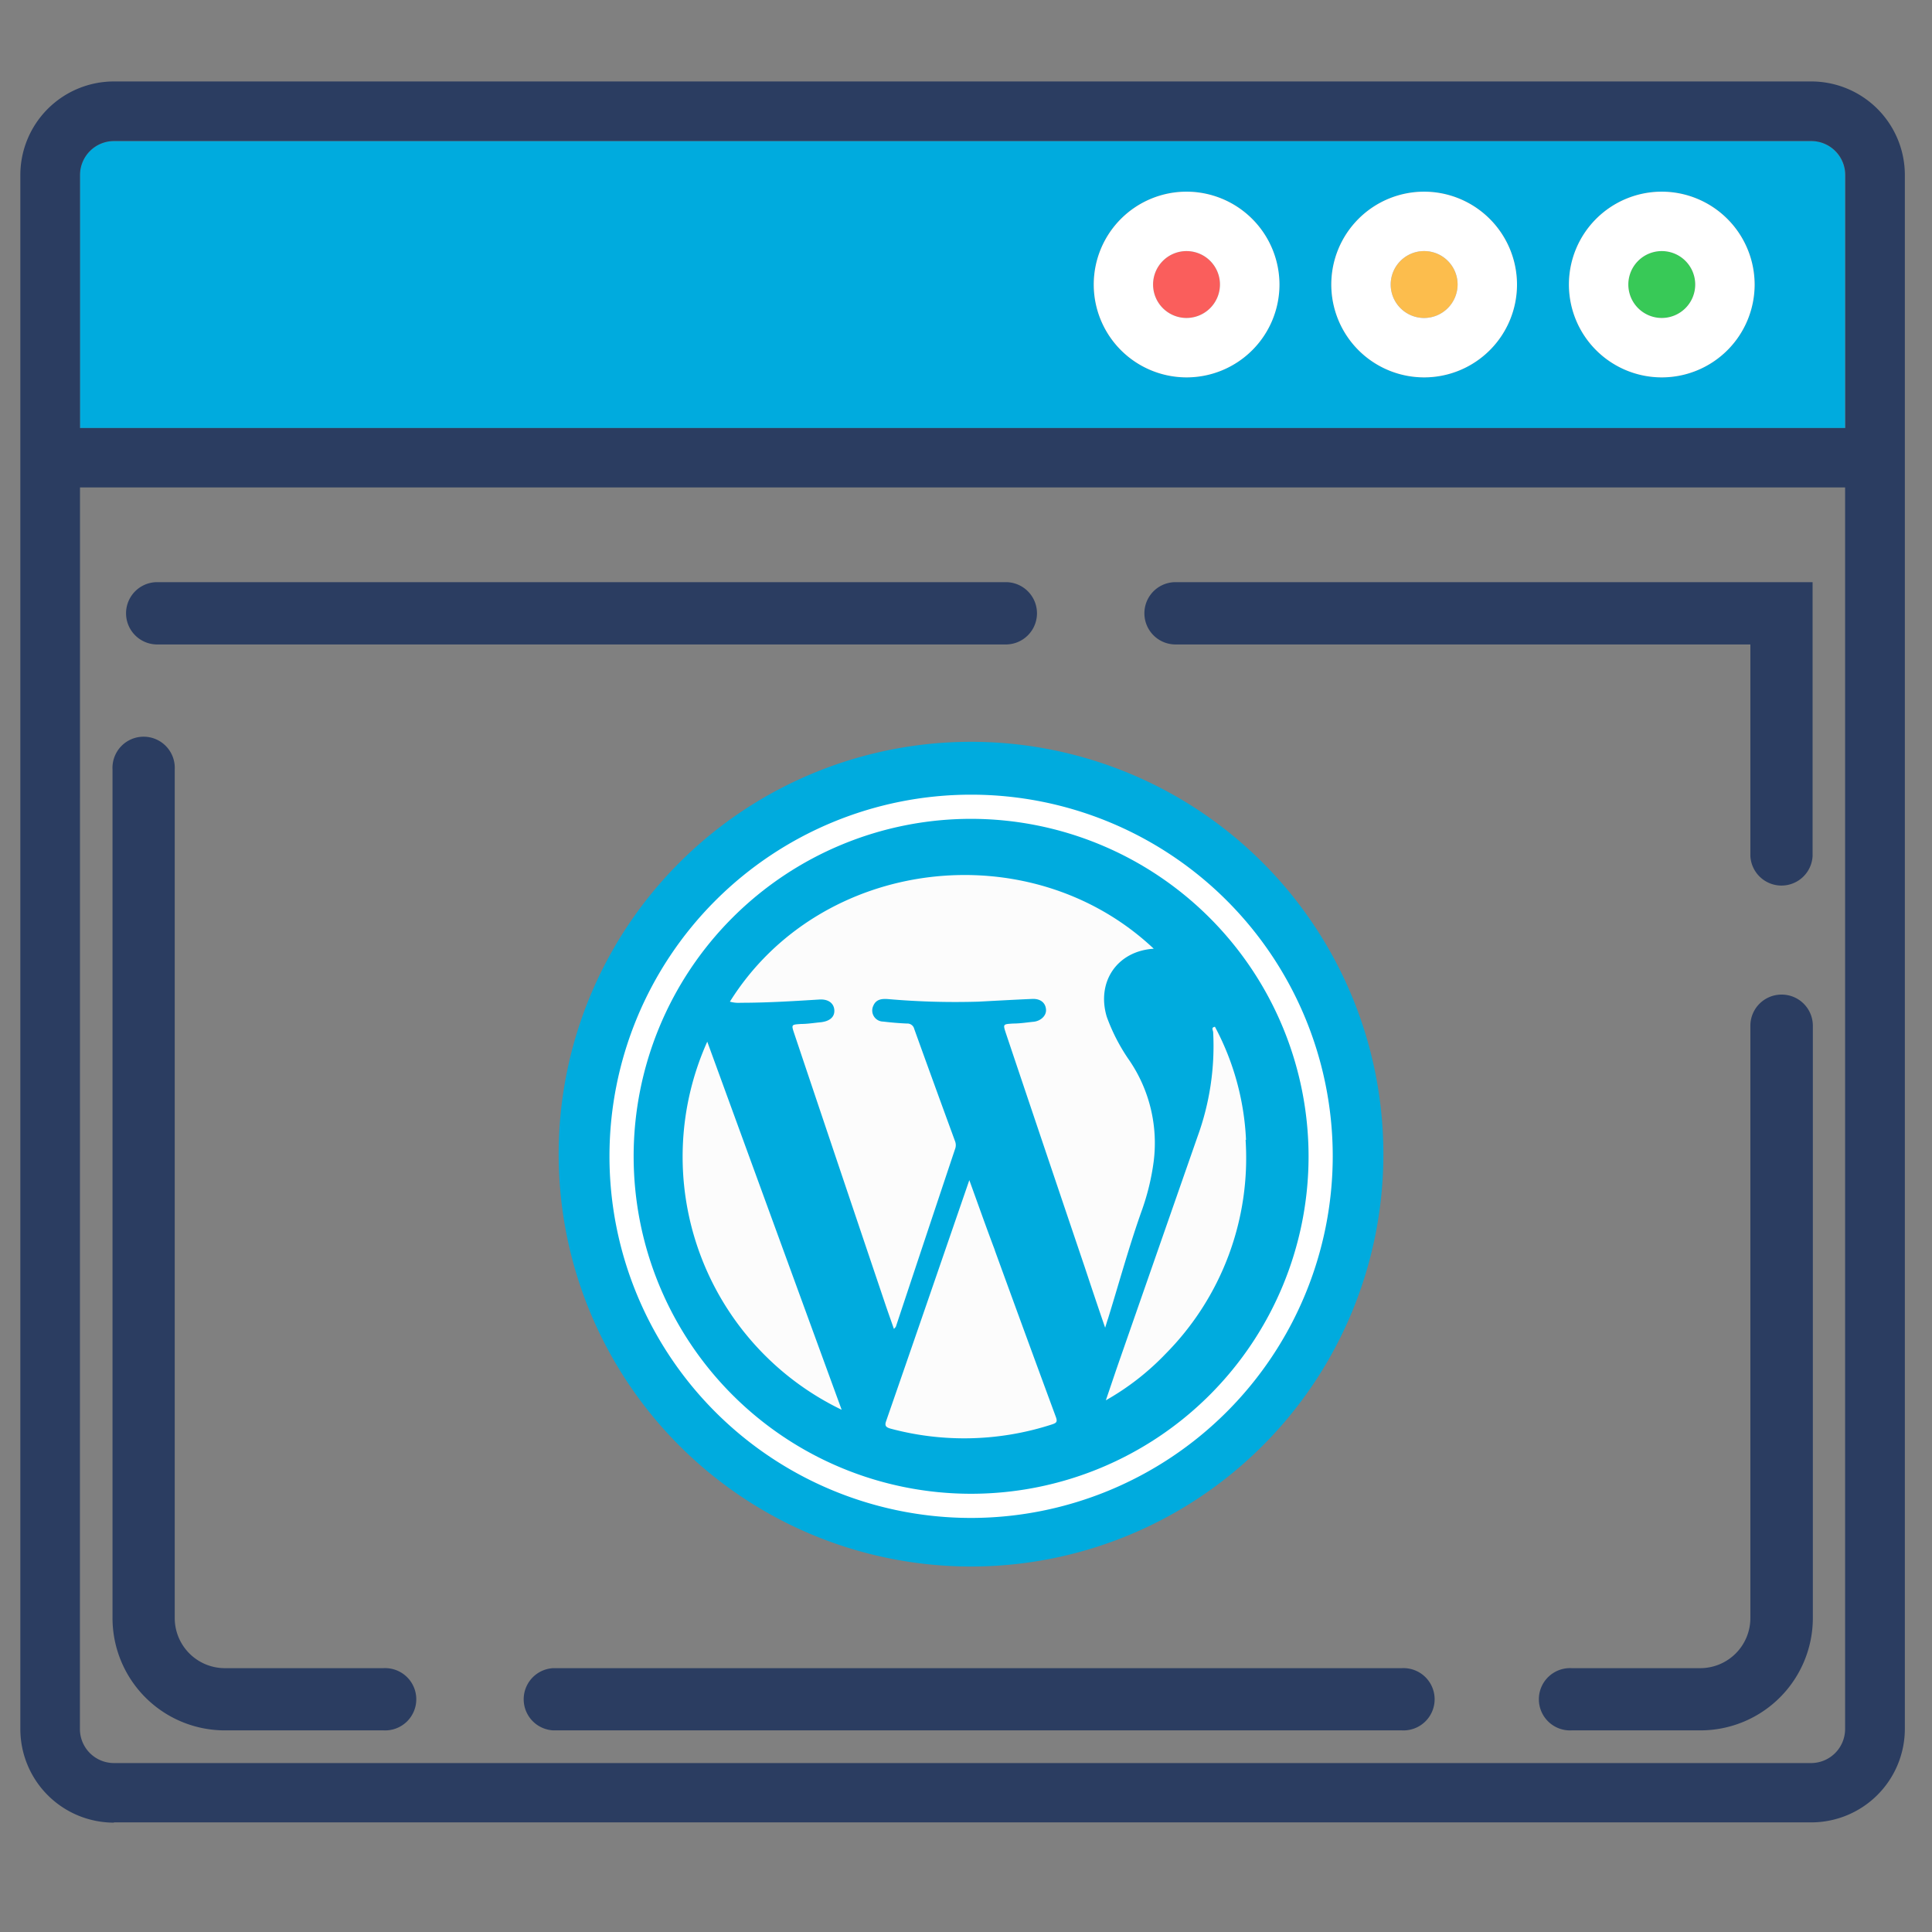 <svg id="Layer_1" data-name="Layer 1" xmlns="http://www.w3.org/2000/svg" xmlns:xlink="http://www.w3.org/1999/xlink" viewBox="0 0 227 227"><rect x="0" y="0" width="227" height="227" fill="#808080" stroke="none"/><defs><style>.cls-1{fill:none;}.cls-2{clip-path:url(#clip-path);}.cls-3{fill:#38c957;}.cls-4{fill:#00abde;}.cls-5{fill:#fcbd4d;}.cls-6{fill:#fa5e5c;}.cls-7{fill:#2b3d61;}.cls-8{fill:#fff;}.cls-9{fill:#fcfcfc;}</style><clipPath id="clip-path"><rect class="cls-1" x="2.42" y="9.6" width="221.36" height="204.52"/></clipPath></defs><rect class="cls-1" width="227" height="227"/><g class="cls-2"><path class="cls-3" d="M195.25,29.5a3.93,3.93,0,1,0,3.93,3.93,3.94,3.94,0,0,0-3.93-3.93"/><path class="cls-4" d="M216.79,20.57a4,4,0,0,0-4-4H13.39a4,4,0,0,0-4,4V50.29H216.79ZM139.41,44.34a10.91,10.91,0,1,1,10.91-10.91,10.91,10.91,0,0,1-10.91,10.91m27.92,0a10.91,10.91,0,1,1,10.91-10.91,10.92,10.92,0,0,1-10.91,10.91m27.92,0a10.91,10.91,0,1,1,10.91-10.91,10.92,10.92,0,0,1-10.91,10.91"/><path class="cls-5" d="M167.33,29.5a3.93,3.93,0,1,0,3.93,3.93,3.94,3.94,0,0,0-3.93-3.93"/><path class="cls-6" d="M139.41,29.5a3.93,3.93,0,1,0,3.93,3.93,3.94,3.94,0,0,0-3.93-3.93"/><path class="cls-7" d="M26.42,203.31H45.06a3.66,3.66,0,1,0,0-7.31H26.42a5.89,5.89,0,0,1-5.89-5.88V90.41a3.66,3.66,0,1,0-7.31,0v99.71a13.2,13.2,0,0,0,13.2,13.19"/><path class="cls-7" d="M209.31,116.86a3.66,3.66,0,0,0-3.65,3.66v69.6a5.89,5.89,0,0,1-5.89,5.88H184.66a3.66,3.66,0,1,0,0,7.31h15.11A13.21,13.21,0,0,0,213,190.12v-69.6a3.66,3.66,0,0,0-3.66-3.66"/><path class="cls-7" d="M18.47,75.72h99.71a3.66,3.66,0,0,0,0-7.32H18.47a3.66,3.66,0,0,0,0,7.32"/><path class="cls-7" d="M164.71,196H65a3.66,3.66,0,0,0,0,7.31h99.71a3.66,3.66,0,1,0,0-7.31"/><path class="cls-7" d="M13.39,214.12H212.81a11,11,0,0,0,11-11V20.57a11,11,0,0,0-11-11H13.39a11,11,0,0,0-11,11V203.15a11,11,0,0,0,11,11M9.4,20.57a4,4,0,0,1,4-4H212.81a4,4,0,0,1,4,4V50.29H9.4Zm0,36.7H216.79V203.15a4,4,0,0,1-4,4H13.39a4,4,0,0,1-4-4Z"/><path class="cls-7" d="M138.12,75.72h67.54v24.86a3.66,3.66,0,0,0,7.31,0V68.4H138.12a3.66,3.66,0,0,0,0,7.32"/><path class="cls-8" d="M167.33,22.52a10.91,10.91,0,1,0,10.91,10.91,10.93,10.93,0,0,0-10.91-10.91m0,14.84a3.93,3.93,0,1,1,3.93-3.93,3.94,3.94,0,0,1-3.93,3.93"/><path class="cls-8" d="M139.41,22.52a10.91,10.91,0,1,0,10.92,10.91,10.93,10.93,0,0,0-10.92-10.91m0,14.84a3.93,3.93,0,1,1,3.93-3.93,3.94,3.94,0,0,1-3.93,3.93"/><path class="cls-8" d="M195.25,22.52a10.91,10.91,0,1,0,10.91,10.91,10.93,10.93,0,0,0-10.91-10.91m0,14.84a3.93,3.93,0,1,1,3.93-3.93,3.93,3.93,0,0,1-3.93,3.93"/><path class="cls-4" d="M162.54,135.57h0a48.45,48.45,0,1,0-24.23,42,48.46,48.46,0,0,0,24.23-42"/><path class="cls-9" d="M146.4,133.92a31.19,31.19,0,0,0-3.65-13.28c-.47.08-.24.37-.21.62a31.11,31.11,0,0,1-1.83,12.27q-4.54,13-9.07,26c-.56,1.59-1.09,3.2-1.71,5a30.41,30.41,0,0,0,7-5.44,32.67,32.67,0,0,0,9.42-25.15M98.89,165.64c-5.27-14.42-10.5-28.75-15.79-43.25a33,33,0,0,0,15.79,43.25m18-18.75c-1-2.64-1.94-5.31-3-8.23-3.32,9.63-6.54,19-9.78,28.33-.19.54,0,.71.5.86a33.38,33.38,0,0,0,19-.49c.51-.17.66-.29.45-.87q-3.61-9.78-7.18-19.6M130.16,155c-.08.25-.16.51-.31,1-.86-2.49-1.63-4.8-2.4-7.12q-4.64-13.72-9.25-27.44c-.37-1.13-.37-1.1.85-1.18.81,0,1.6-.13,2.4-.21s1.52-.69,1.45-1.46-.65-1.27-1.64-1.22c-2.1.09-4.2.21-6.3.32a91.24,91.24,0,0,1-10.59-.3c-.73-.06-1.43,0-1.76.78a1.3,1.3,0,0,0,1.16,1.86c.92.11,1.86.19,2.79.23a.83.83,0,0,1,.86.64c1.58,4.39,3.17,8.76,4.78,13.15a1.3,1.3,0,0,1,0,1q-3.48,10.41-6.94,20.83a1.93,1.93,0,0,1-.23.26c-.38-1.1-.75-2.12-1.1-3.17q-5.31-15.74-10.6-31.5c-.37-1.11-.36-1.08.8-1.16.77,0,1.53-.13,2.3-.2,1.06-.12,1.64-.62,1.6-1.41s-.67-1.34-1.79-1.26c-3.06.19-6.12.38-9.2.38a3.68,3.68,0,0,1-1.28-.13c10.63-17,35.25-19.93,49.8-6.22-4.31.27-6.75,3.9-5.52,8a22.12,22.12,0,0,0,2.66,5.13,17.24,17.24,0,0,1,2.85,11.88,27.92,27.92,0,0,1-1.32,5.54c-1.54,4.29-2.73,8.68-4.07,13"/><path class="cls-8" d="M114.09,96.21a39.65,39.65,0,1,0,39.66,39.65,39.69,39.69,0,0,0-39.66-39.65m0,82.14a42.49,42.49,0,1,1,42.5-42.49,42.54,42.54,0,0,1-42.5,42.49"/></g></svg>